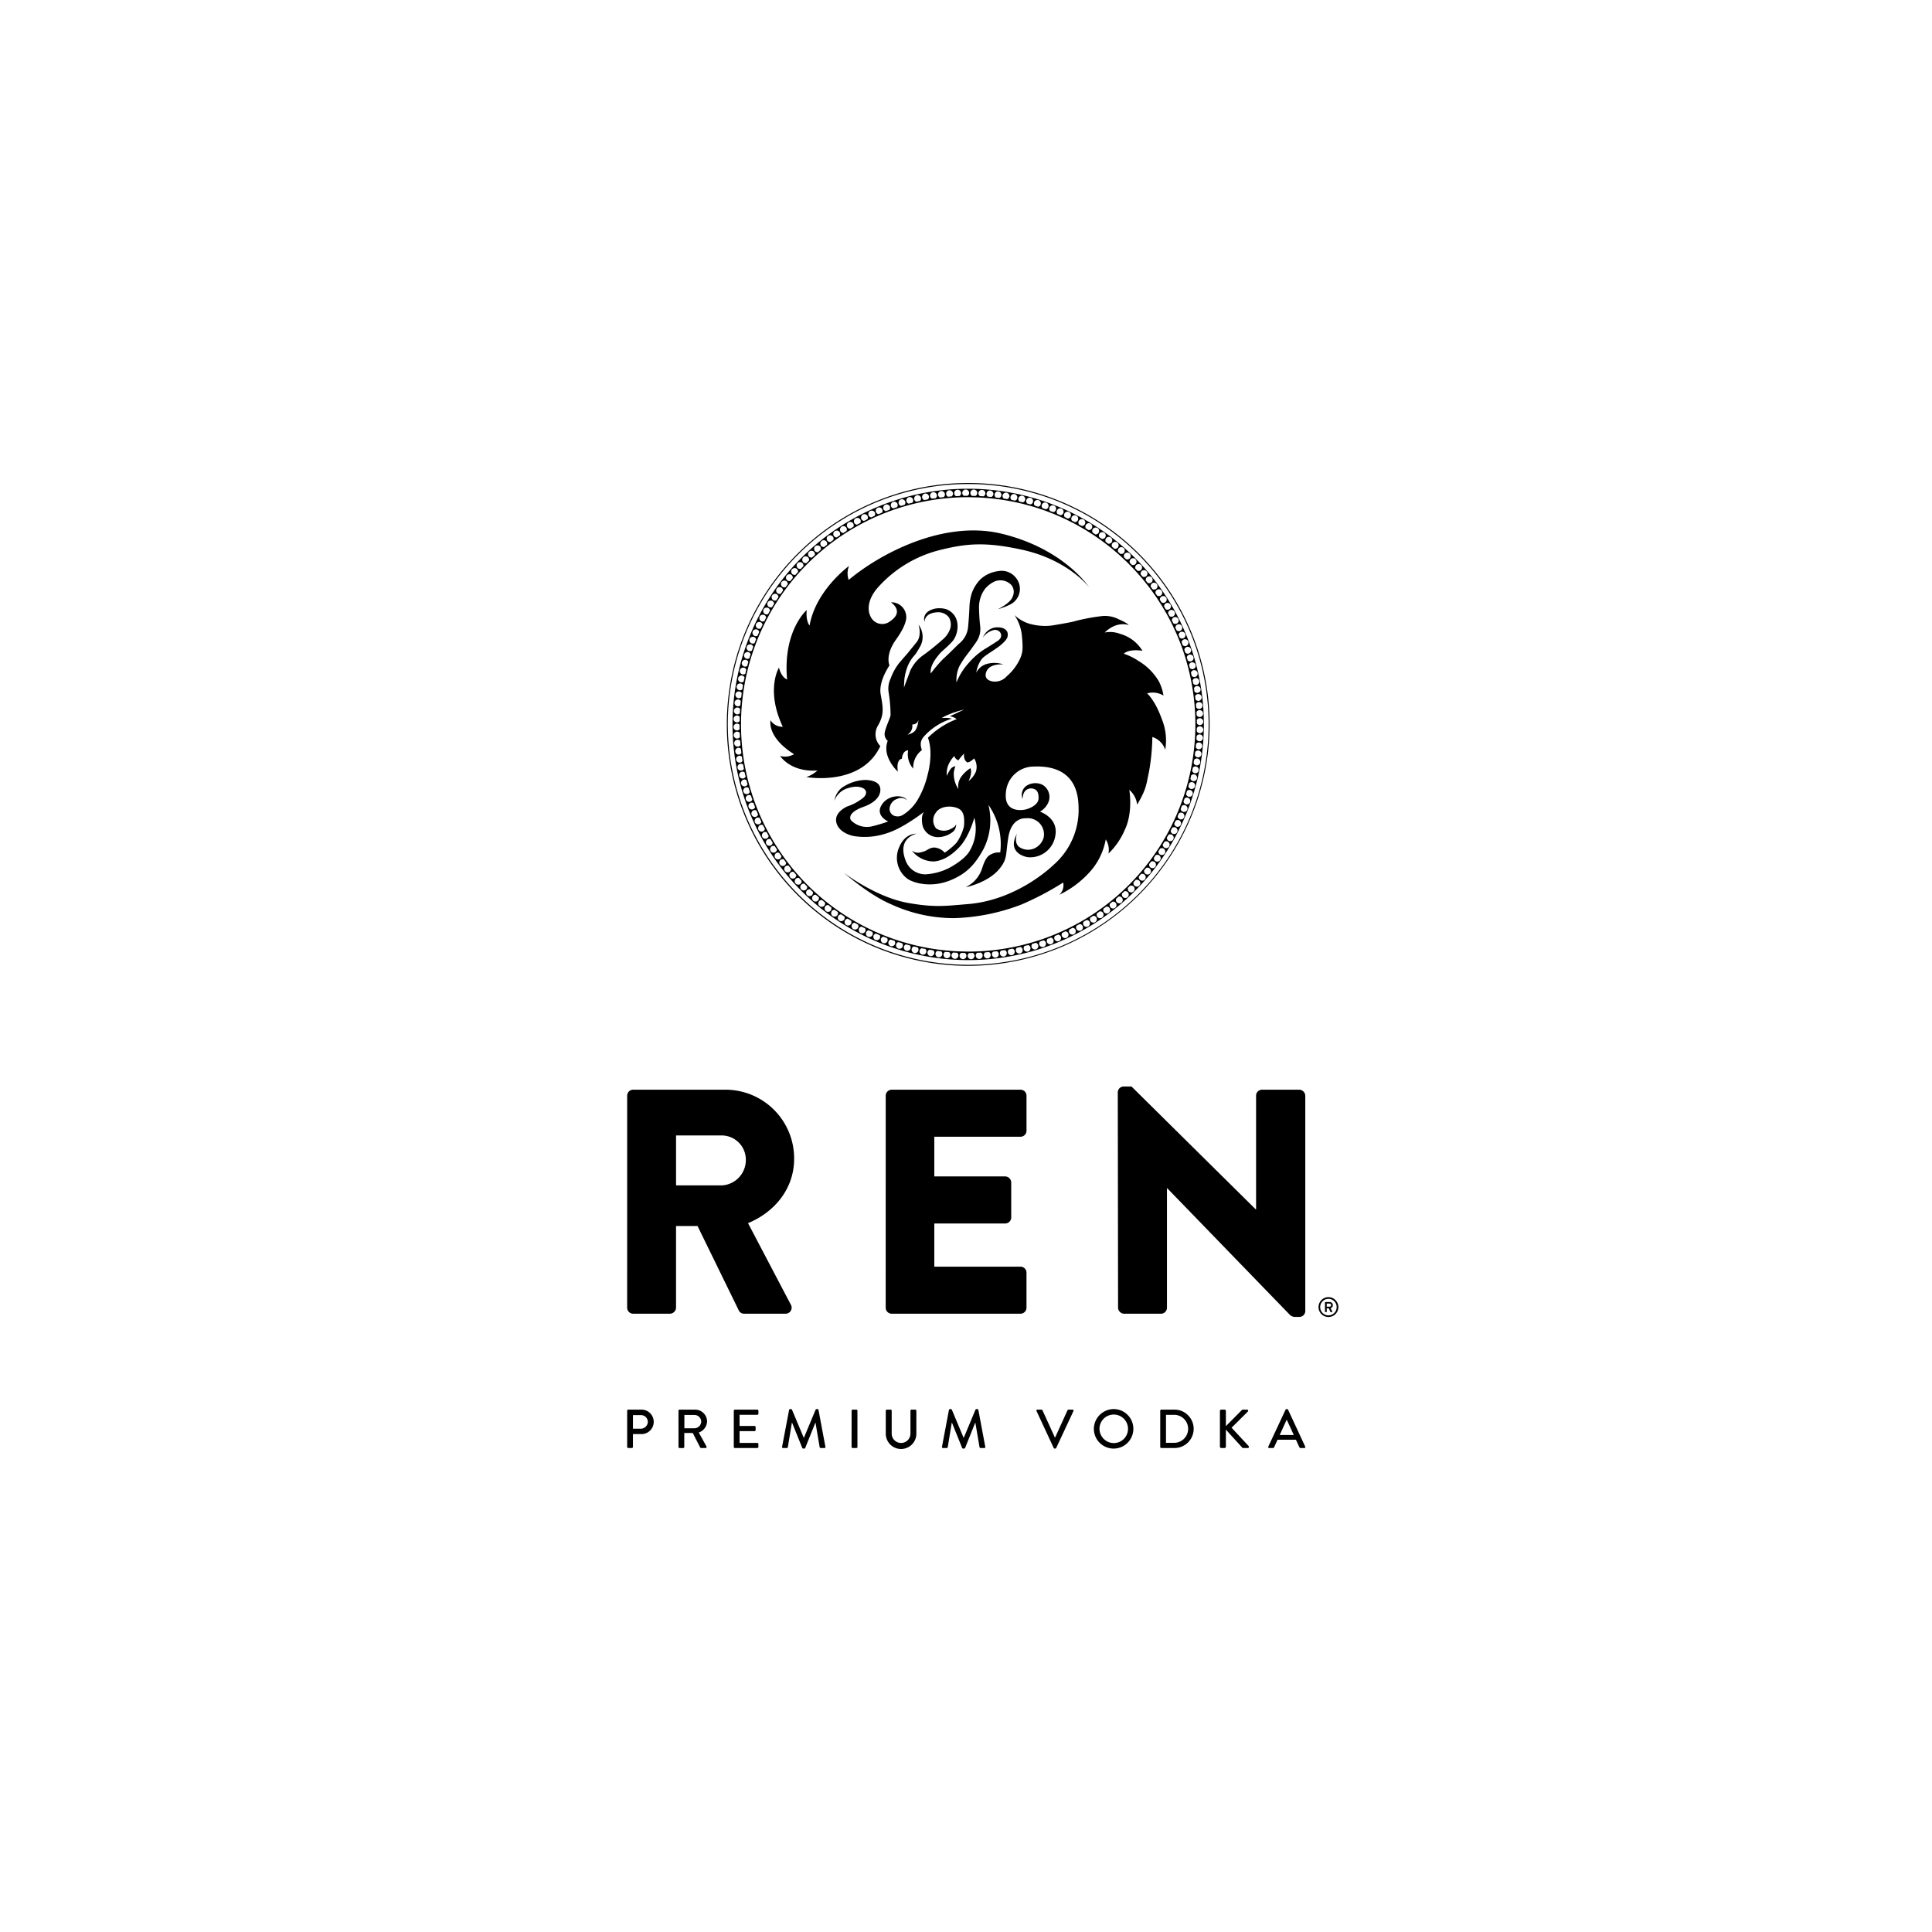 <svg xmlns="http://www.w3.org/2000/svg" width="400" height="400" viewBox="0 0 400 400">
  <g id="partner6" transform="translate(14565 -4740)">
    <rect id="Rectangle_144" data-name="Rectangle 144" width="400" height="400" transform="translate(-14565 4740)" fill="none"/>
    <g id="Group_89" data-name="Group 89" transform="translate(-15052 4702.006)">
      <g id="Group_84" data-name="Group 84" transform="translate(610 262.941)" opacity="0">
        <rect id="Rectangle_17" data-name="Rectangle 17" width="154.095" height="74.965"/>
      </g>
      <g id="Group_85" data-name="Group 85" transform="translate(616.845 262.941)">
        <g id="Group_17" data-name="Group 17" transform="translate(0)">
          <path id="Path_52" data-name="Path 52" d="M459.632,477.521a1.242,1.242,0,0,1,1.225-1.258h19.281A14.216,14.216,0,0,1,494.2,490.574c0,6.1-3.935,10.995-9.545,13.318l8.834,16.826a1.249,1.249,0,0,1-1.1,1.921h-8.579a1.181,1.181,0,0,1-1.031-.6L474.2,504.485h-4.45v16.895a1.285,1.285,0,0,1-1.225,1.259h-7.671a1.242,1.242,0,0,1-1.225-1.259ZM479.3,496.072a5.251,5.251,0,0,0,4.9-5.3,5.009,5.009,0,0,0-4.9-5.036h-9.546v10.335Z" transform="translate(-459.629 -475.599)"/>
          <path id="Path_53" data-name="Path 53" d="M508.911,477.521a1.242,1.242,0,0,1,1.225-1.258h26.7a1.242,1.242,0,0,1,1.225,1.259v7.222A1.243,1.243,0,0,1,536.834,486H518.97v8.215h14.7a1.286,1.286,0,0,1,1.225,1.259V502.7a1.242,1.242,0,0,1-1.225,1.259h-14.7V512.9h17.862a1.241,1.241,0,0,1,1.225,1.259v7.221a1.242,1.242,0,0,1-1.225,1.259h-26.7a1.242,1.242,0,0,1-1.225-1.259Z" transform="translate(-455.378 -475.599)"/>
          <path id="Path_54" data-name="Path 54" d="M553.142,476.861a1.227,1.227,0,0,1,1.225-1.193h1.612l25.73,25.443h.065V477.59A1.242,1.242,0,0,1,583,476.331h7.737a1.286,1.286,0,0,1,1.225,1.259v44.59a1.227,1.227,0,0,1-1.225,1.193H589.7a1.864,1.864,0,0,1-.838-.333l-25.473-26.3h-.064v24.713a1.242,1.242,0,0,1-1.225,1.258h-7.673a1.285,1.285,0,0,1-1.225-1.258Z" transform="translate(-451.562 -475.668)"/>
        </g>
      </g>
      <g id="Group_86" data-name="Group 86" transform="translate(759.986 306.557)">
        <path id="Path_76" data-name="Path 76" d="M-2.157-2.2A2.054,2.054,0,0,0-.105-.151,2.058,2.058,0,0,0,1.952-2.2,2.063,2.063,0,0,0-.105-4.26,2.058,2.058,0,0,0-2.157-2.2Zm.343,0a1.706,1.706,0,0,1,.5-1.209,1.706,1.706,0,0,1,1.209-.5,1.7,1.7,0,0,1,1.21.5A1.7,1.7,0,0,1,1.6-2.2a1.706,1.706,0,0,1-.5,1.21,1.706,1.706,0,0,1-1.21.5A1.71,1.71,0,0,1-1.814-2.2Zm.995.932a.108.108,0,0,0,.108.108h.148a.108.108,0,0,0,.108-.108v-.686h.427l.317.714a.135.135,0,0,0,.1.083H.587a.106.106,0,0,0,.093-.049.106.106,0,0,0,0-.1C.57-1.536.456-1.764.341-1.988a.606.606,0,0,0,.465-.626.646.646,0,0,0-.211-.474A.646.646,0,0,0,.1-3.254H-.711a.108.108,0,0,0-.108.108Zm.36-1.017v-.651H.1a.314.314,0,0,1,.246.085.314.314,0,0,1,.1.241.323.323,0,0,1-.1.238A.323.323,0,0,1,.1-2.288Z" transform="translate(2.157 4.26)"/>
      </g>
      <g id="Group_88" data-name="Group 88" transform="translate(616.846 329.727)">
        <path id="Path_55" data-name="Path 55" d="M459.851,539.09a.219.219,0,0,1,.222-.216h2.651a2.534,2.534,0,1,1,.011,5.065h-1.686v2.665a.226.226,0,0,1-.221.216h-.756a.218.218,0,0,1-.222-.216Zm2.8,3.737a1.464,1.464,0,0,0,1.478-1.453,1.416,1.416,0,0,0-1.478-1.363h-1.6v2.817Z" transform="translate(-459.849 -538.76)"/>
        <path id="Path_56" data-name="Path 56" d="M469.6,539.091a.217.217,0,0,1,.22-.216h3.165a2.482,2.482,0,0,1,2.536,2.431,2.526,2.526,0,0,1-1.721,2.306l1.593,2.885a.215.215,0,0,1-.2.329h-.908a.215.215,0,0,1-.185-.1l-1.548-3.012H470.8v2.9a.224.224,0,0,1-.22.216h-.756a.217.217,0,0,1-.22-.216Zm3.292,3.646a1.428,1.428,0,0,0,1.416-1.409,1.41,1.41,0,0,0-1.416-1.351h-2.071v2.76Z" transform="translate(-458.973 -538.76)"/>
        <path id="Path_57" data-name="Path 57" d="M480.106,539.091a.218.218,0,0,1,.221-.216h4.653a.218.218,0,0,1,.222.216v.636a.218.218,0,0,1-.222.215H481.3v2.316h3.106a.226.226,0,0,1,.22.216v.636a.218.218,0,0,1-.22.217H481.3v2.442h3.677a.218.218,0,0,1,.222.215v.625a.217.217,0,0,1-.222.216h-4.653a.217.217,0,0,1-.221-.216Z" transform="translate(-458.027 -538.761)"/>
        <path id="Path_58" data-name="Path 58" d="M490.728,538.938a.236.236,0,0,1,.211-.166h.187a.241.241,0,0,1,.2.124l2.431,5.8h.046l2.415-5.8a.226.226,0,0,1,.2-.124h.186a.234.234,0,0,1,.21.166l1.431,7.633a.195.195,0,0,1-.211.261h-.755a.242.242,0,0,1-.222-.16l-.86-5.076h-.036l-2.094,5.225a.2.2,0,0,1-.2.124h-.211a.208.208,0,0,1-.2-.124l-2.106-5.225h-.046l-.838,5.076a.227.227,0,0,1-.209.16H489.5a.205.205,0,0,1-.222-.261Z" transform="translate(-457.2 -538.768)"/>
        <path id="Path_59" data-name="Path 59" d="M502.481,539.091a.227.227,0,0,1,.222-.216h.767a.226.226,0,0,1,.221.216v7.518a.225.225,0,0,1-.222.216H502.7a.226.226,0,0,1-.222-.216Z" transform="translate(-456.014 -538.761)"/>
        <path id="Path_60" data-name="Path 60" d="M508.976,539.091a.227.227,0,0,1,.221-.216h.78a.219.219,0,0,1,.222.216v4.691a1.943,1.943,0,1,0,3.885.022v-4.713a.218.218,0,0,1,.222-.216h.78a.225.225,0,0,1,.22.216v4.77a3.165,3.165,0,0,1-6.33,0Z" transform="translate(-455.43 -538.761)"/>
        <path id="Path_61" data-name="Path 61" d="M521.093,538.938a.235.235,0,0,1,.21-.166h.187a.24.24,0,0,1,.2.124l2.431,5.8h.047l2.416-5.8a.224.224,0,0,1,.2-.124h.187a.236.236,0,0,1,.211.166l1.431,7.633a.195.195,0,0,1-.211.261h-.755a.241.241,0,0,1-.222-.16l-.861-5.076h-.035l-2.094,5.225a.2.2,0,0,1-.2.124h-.208a.208.208,0,0,1-.2-.124l-2.106-5.225h-.047l-.833,5.076a.227.227,0,0,1-.211.16h-.756a.205.205,0,0,1-.222-.261Z" transform="translate(-454.469 -538.768)"/>
        <path id="Path_62" data-name="Path 62" d="M537.614,539.17a.2.2,0,0,1,.2-.295h.827a.227.227,0,0,1,.2.126l2.56,5.621h.07l2.56-5.621a.211.211,0,0,1,.2-.126h.826a.2.2,0,0,1,.2.295l-3.572,7.645a.221.221,0,0,1-.2.124h-.117a.239.239,0,0,1-.2-.124Z" transform="translate(-452.856 -538.76)"/>
        <path id="Path_63" data-name="Path 63" d="M552.677,538.768a4.09,4.09,0,1,1-4.176,4.1,4.133,4.133,0,0,1,4.176-4.1Zm0,7.042a2.954,2.954,0,1,0-3.013-2.94,2.988,2.988,0,0,0,3.013,2.94Z" transform="translate(-451.875 -538.768)"/>
        <path id="Path_64" data-name="Path 64" d="M561.109,539.09a.216.216,0,0,1,.209-.216h2.675a3.976,3.976,0,1,1,0,7.951h-2.675a.214.214,0,0,1-.209-.216Zm2.723,6.655a2.9,2.9,0,1,0,0-5.792H562.3v5.792Z" transform="translate(-450.741 -538.76)"/>
        <path id="Path_65" data-name="Path 65" d="M572.446,539.145a.273.273,0,0,1,.28-.272h.674a.28.28,0,0,1,.279.272v3.145l3.282-3.305a.3.3,0,0,1,.22-.112h.872a.234.234,0,0,1,.166.408l-3.362,3.339,3.561,3.831a.24.24,0,0,1-.211.375h-.931a.25.25,0,0,1-.208-.083l-3.387-3.725v3.532a.279.279,0,0,1-.279.272h-.674a.272.272,0,0,1-.28-.272Z" transform="translate(-449.72 -538.76)"/>
        <path id="Path_66" data-name="Path 66" d="M581.639,546.536l3.572-7.644a.276.276,0,0,1,.2-.124h.117a.278.278,0,0,1,.2.124l3.548,7.644a.2.2,0,0,1-.2.3h-.734a.272.272,0,0,1-.268-.167l-.72-1.556h-3.8c-.233.522-.477,1.034-.71,1.556a.294.294,0,0,1-.268.167h-.734a.2.2,0,0,1-.2-.3Zm5.27-2.407-1.43-3.112h-.059L584,544.129Z" transform="translate(-448.895 -538.768)"/>
      </g>
      <g id="Group_92" data-name="Group 92" transform="translate(637.481 137.994)">
        <path id="Path_34" data-name="Path 34" d="M-16.2,33.793A49.977,49.977,0,0,0-66.756-15.6a49.977,49.977,0,0,0-49.394,50.56A49.977,49.977,0,0,0-65.59,84.353h0A50.035,50.035,0,0,0-16.2,33.793Zm-99.746,1.166A49.771,49.771,0,0,1-66.754-15.389,49.771,49.771,0,0,1-16.405,33.8,49.771,49.771,0,0,1-65.59,84.147a49.828,49.828,0,0,1-50.352-49.188Zm49.2-49.372a48.794,48.794,0,0,0-48.227,49.354A48.8,48.8,0,0,0-65.614,83.169,48.794,48.794,0,0,0-17.387,33.815v-.006a48.794,48.794,0,0,0-49.353-48.22Zm47.894,47.894a.706.706,0,0,1,.792-.373.706.706,0,0,1,.546.684.715.715,0,0,1-.7.723.7.7,0,0,1-.626-.378c0-.107.006-.211,0-.317s-.006-.221-.007-.334Zm.611-.639a.706.706,0,0,1-.646-.366c-.008-.215-.012-.431-.023-.645a.7.7,0,0,1,.6-.411.712.712,0,0,1,.761.66.712.712,0,0,1-.66.761h-.034Zm-.083-1.67a.71.71,0,0,1-.655-.339c-.008-.206-.03-.422-.048-.636a.7.7,0,0,1,.593-.441.713.713,0,0,1,.769.652.713.713,0,0,1-.652.769Zm-.14-1.666a.706.706,0,0,1-.655-.3c-.024-.223-.056-.441-.083-.666a.708.708,0,0,1,.808-.432.708.708,0,0,1,.558.727.708.708,0,0,1-.626.669Zm.4-2.475a.712.712,0,0,1-.6.811h0a.705.705,0,0,1-.676-.289c-.032-.22-.055-.441-.09-.661a.7.7,0,0,1,.55-.456.71.71,0,0,1,.529.127.71.71,0,0,1,.284.464h0Zm-.278-1.669a.706.706,0,0,1-.4.778.706.706,0,0,1-.85-.209c-.039-.215-.079-.43-.122-.644a.7.7,0,0,1,.538-.491.713.713,0,0,1,.833.568Zm-.344-1.666a.713.713,0,0,1-.538.853h0a.7.7,0,0,1-.676-.226c-.048-.221-.108-.436-.158-.656a.7.7,0,0,1,.521-.509.712.712,0,0,1,.85.538h0Zm-.4-1.648a.706.706,0,0,1-.5.861.706.706,0,0,1-.7-.2c-.055-.218-.1-.439-.167-.656a.7.7,0,0,1,.5-.509.711.711,0,0,1,.862.508Zm-.458-1.635a.706.706,0,0,1-.454.889.705.705,0,0,1-.733-.189c-.062-.21-.121-.421-.186-.63a.7.7,0,0,1,.295-.453.7.7,0,0,1,.529-.111.7.7,0,0,1,.548.5Zm-.515-1.613a.714.714,0,0,1-.446.9.706.706,0,0,1-.708-.162c-.069-.208-.146-.416-.217-.62a.707.707,0,0,1,.8-.6.708.708,0,0,1,.571.478Zm-.571-1.6a.706.706,0,0,1-.009.541.705.705,0,0,1-.389.376.7.7,0,0,1-.73-.133c-.077-.207-.155-.416-.235-.619a.7.7,0,0,1,.263-.472.7.7,0,0,1,.52-.147.706.706,0,0,1,.583.458Zm-.626-1.578a.706.706,0,0,1,.006.541.706.706,0,0,1-.379.387.707.707,0,0,1-.744-.118c-.083-.2-.159-.4-.243-.595a.707.707,0,0,1,.758-.651.71.71,0,0,1,.6.436Zm-.681-1.555a.708.708,0,0,1-.339.94.707.707,0,0,1-.745-.09c-.083-.194-.178-.385-.269-.576a.706.706,0,0,1,.219-.5.706.706,0,0,1,.505-.2.707.707,0,0,1,.629.416Zm-.735-1.529a.706.706,0,0,1-.3.95.706.706,0,0,1-.74-.057c-.1-.194-.2-.381-.3-.575a.7.7,0,0,1,.386-.635.712.712,0,0,1,.95.317Zm-.789-1.5a.706.706,0,0,1-.271.961.7.7,0,0,1-.756-.041c-.1-.19-.2-.384-.3-.571a.7.7,0,0,1,.361-.631.711.711,0,0,1,.96.279Zm-.84-1.475a.706.706,0,0,1-.234.971.706.706,0,0,1-.765-.018c-.1-.179-.209-.359-.316-.536a.707.707,0,0,1,.165-.516.707.707,0,0,1,.481-.248.708.708,0,0,1,.666.347Zm-.89-1.444a.707.707,0,0,1-.2.979.709.709,0,0,1-.756.013c-.111-.176-.229-.348-.343-.521a.707.707,0,0,1,.144-.523.707.707,0,0,1,.472-.267.71.71,0,0,1,.683.32ZM-26.129,6.7a.706.706,0,0,1-.167.985.709.709,0,0,1-.75.039c-.118-.173-.239-.345-.36-.516a.707.707,0,0,1,.129-.526.707.707,0,0,1,.464-.28.709.709,0,0,1,.681.3Zm-.992-1.375a.707.707,0,0,1-.14.99.708.708,0,0,1-.76.059c-.122-.167-.239-.333-.363-.5a.706.706,0,0,1,.109-.53.706.706,0,0,1,.453-.3.707.707,0,0,1,.7.276Zm-1.036-1.344A.708.708,0,0,1-28,4.506a.708.708,0,0,1-.261.478.709.709,0,0,1-.764.083c-.124-.156-.25-.312-.376-.466a.711.711,0,0,1,.084-.538.711.711,0,0,1,.44-.321.712.712,0,0,1,.72.25ZM-29.24,2.678a.707.707,0,0,1,.175.513.707.707,0,0,1-.24.486.708.708,0,0,1-.75.115c-.131-.154-.271-.3-.4-.455a.71.71,0,0,1,.489-.876.712.712,0,0,1,.731.22ZM-30.368,1.41a.708.708,0,0,1-.036,1,.708.708,0,0,1-.756.135c-.136-.15-.269-.3-.408-.451a.708.708,0,0,1,.053-.54.708.708,0,0,1,.42-.344.709.709,0,0,1,.726.2ZM-31.541.181a.709.709,0,0,1,0,1,.709.709,0,0,1-.76.159c-.137-.141-.273-.283-.411-.421a.71.71,0,0,1,.424-.91.711.711,0,0,1,.75.167Zm-1.214-1.186a.709.709,0,0,1,.039,1,.71.71,0,0,1-.75.189q-.216-.206-.434-.4a.711.711,0,0,1,.386-.928A.711.711,0,0,1-32.754-1ZM-34.01-2.149a.708.708,0,0,1,.242.485.708.708,0,0,1-.172.514.71.71,0,0,1-.725.217c-.153-.136-.31-.268-.465-.4a.708.708,0,0,1-.01-.542.708.708,0,0,1,.377-.39.709.709,0,0,1,.75.12Zm-1.294-1.1a.71.71,0,0,1,.262.477.71.71,0,0,1-.153.522.71.71,0,0,1-.733.241c-.158-.132-.312-.27-.471-.4a.708.708,0,0,1-.021-.542.708.708,0,0,1,.369-.4.708.708,0,0,1,.75.1ZM-36.636-4.3a.708.708,0,0,1,.144.99.711.711,0,0,1-.719.268c-.162-.126-.324-.25-.488-.374a.709.709,0,0,1,.309-.954.711.711,0,0,1,.755.07ZM-38-5.306a.705.705,0,0,1,.178.981.706.706,0,0,1-.688.3c-.172-.124-.35-.241-.524-.363a.707.707,0,0,1-.06-.54.707.707,0,0,1,.341-.423A.707.707,0,0,1-38-5.306Zm-2.388-.75a.711.711,0,0,1,.446-.314.711.711,0,0,1,.537.095.713.713,0,0,1,.219.984.712.712,0,0,1-.681.326c-.18-.121-.361-.244-.543-.361a.7.7,0,0,1,.016-.73Zm-1.426-.874a.712.712,0,0,1,.975-.25.714.714,0,0,1,.25.976.716.716,0,0,1-.673.348c-.185-.115-.367-.233-.553-.345a.7.7,0,0,1-.008-.729Zm-1.458-.824a.712.712,0,0,1,.964-.293.713.713,0,0,1,.289.965.714.714,0,0,1-.655.374c-.189-.109-.381-.213-.571-.319a.706.706,0,0,1-.033-.733Zm-1.483-.771a.712.712,0,0,1,.409-.363.712.712,0,0,1,.546.034.712.712,0,0,1,.362.41.712.712,0,0,1-.035.546.714.714,0,0,1-.619.4c-.2-.107-.406-.2-.61-.3a.7.7,0,0,1-.055-.729Zm-1.51-.72a.712.712,0,0,1,.4-.375.712.712,0,0,1,.546.016.712.712,0,0,1,.373.4.712.712,0,0,1-.018.545.711.711,0,0,1-.616.416c-.206-.1-.409-.208-.616-.306a.7.7,0,0,1-.069-.7ZM-47.8-9.91a.713.713,0,0,1,.93-.388.714.714,0,0,1,.388.93.714.714,0,0,1-.6.439c-.207-.092-.416-.185-.623-.273a.706.706,0,0,1-.1-.71Zm-1.556-.611a.713.713,0,0,1,.37-.4.713.713,0,0,1,.546-.022.713.713,0,0,1,.4.37.713.713,0,0,1,.022.546.714.714,0,0,1-.57.46l-.648-.25a.7.7,0,0,1-.125-.7Zm-1.578-.558a.714.714,0,0,1,.9-.46.714.714,0,0,1,.46.9.716.716,0,0,1-.551.483c-.224-.083-.448-.159-.673-.236a.7.7,0,0,1-.14-.686Zm-1.6-.5a.712.712,0,0,1,.339-.427.712.712,0,0,1,.542-.062.714.714,0,0,1,.489.881.714.714,0,0,1-.536.5c-.228-.073-.454-.153-.683-.223a.7.7,0,0,1-.152-.675Zm-1.613-.446a.715.715,0,0,1,.865-.52.714.714,0,0,1,.519.86.713.713,0,0,1-.511.518c-.23-.066-.46-.128-.691-.19a.7.7,0,0,1-.183-.678Zm-1.626-.39a.712.712,0,0,1,.308-.45.712.712,0,0,1,.536-.1.712.712,0,0,1,.45.308.712.712,0,0,1,.1.536.713.713,0,0,1-.471.529c-.239-.059-.481-.1-.721-.16a.7.7,0,0,1-.2-.666Zm-1.639-.333a.713.713,0,0,1,.3-.454.713.713,0,0,1,.536-.106.714.714,0,0,1,.561.84.7.7,0,0,1-.458.516c-.243-.05-.484-.106-.728-.152a.7.7,0,0,1-.215-.648Zm-1.65-.276a.712.712,0,0,1,.295-.459.712.712,0,0,1,.533-.116.713.713,0,0,1,.579.805.7.7,0,0,1-.445.534c-.24-.041-.48-.083-.721-.123a.7.7,0,0,1-.242-.646Zm-.861-.833a.715.715,0,0,1,.618.8.707.707,0,0,1-.416.546c-.242-.033-.485-.059-.726-.088a.7.7,0,0,1-.27-.639.712.712,0,0,1,.79-.625h0Zm-1.688-.187a.713.713,0,0,1,.646.774.705.705,0,0,1-.393.556c-.25-.025-.493-.042-.74-.063a.7.7,0,0,1-.287-.626.71.71,0,0,1,.77-.645h0Zm-1.693-.128a.7.7,0,0,1,.68.719.7.7,0,0,1-.395.611c-.25-.016-.491-.041-.738-.053a.7.7,0,0,1-.3-.606.71.71,0,0,1,.232-.492.71.71,0,0,1,.512-.183h.007Zm-1.7-.07a.713.713,0,0,1,.7.726h0a.7.7,0,0,1-.366.591c-.242-.007-.483-.013-.725-.017a.7.7,0,0,1-.333-.606.712.712,0,0,1,.724-.7h0Zm-1.7-.01a.712.712,0,0,1,.721.7.7.7,0,0,1-.325.591h-.416c-.111,0-.22.01-.333.012a.7.7,0,0,1-.349-.59.713.713,0,0,1,.708-.718Zm-1.7.05a.711.711,0,0,1,.745.675h0a.7.7,0,0,1-.323.616c-.244.009-.488.014-.73.028a.7.7,0,0,1-.369-.576.712.712,0,0,1,.182-.515.712.712,0,0,1,.494-.234h.007Zm-1.693.109a.712.712,0,0,1,.768.651.7.7,0,0,1-.29.616c-.25.017-.491.043-.735.065a.7.7,0,0,1-.394-.566.71.71,0,0,1,.163-.519A.71.71,0,0,1-70.1-14.1h.012Zm-1.689.167a.714.714,0,0,1,.79.626.7.7,0,0,1-.262.621c-.25.027-.5.058-.755.089a.7.7,0,0,1-.4-.546.714.714,0,0,1,.619-.8h.013Zm-1.683.227a.713.713,0,0,1,.811.6h0a.7.7,0,0,1-.25.636c-.25.036-.5.066-.75.106a.7.7,0,0,1-.409-.526.713.713,0,0,1,.59-.818h.015Zm-1.673.285a.712.712,0,0,1,.833.566h0a.7.7,0,0,1-.216.638c-.25.045-.5.094-.75.143a.7.7,0,0,1-.436-.516.712.712,0,0,1,.563-.833h.011Zm-1.666.344a.711.711,0,0,1,.537.093.711.711,0,0,1,.314.446h0a.7.7,0,0,1-.182.631c-.255.055-.506.121-.76.18a.7.7,0,0,1-.446-.5.711.711,0,0,1,.536-.851h.009Zm-1.649.4a.713.713,0,0,1,.87.51h0a.7.7,0,0,1-.167.648c-.25.065-.513.119-.765.187a.7.7,0,0,1-.443-.474.713.713,0,0,1,.506-.871h.008Zm-1.634.46a.712.712,0,0,1,.886.476h0a.7.7,0,0,1-.146.653q-.373.108-.741.22a.7.7,0,0,1-.478-.464.711.711,0,0,1,.053-.542.711.711,0,0,1,.422-.346h.01Zm-1.618.515a.712.712,0,0,1,.9.446.7.7,0,0,1-.112.643c-.25.083-.494.175-.743.262a.7.7,0,0,1-.5-.448.713.713,0,0,1,.037-.545.713.713,0,0,1,.412-.359h.012Zm-1.6.571a.71.71,0,0,1,.543.016.71.71,0,0,1,.373.4h0a.7.7,0,0,1-.094.655c-.25.091-.5.18-.74.276a.7.7,0,0,1-.5-.428.713.713,0,0,1,.416-.916h.006Zm-1.578.626a.712.712,0,0,1,.931.383.7.7,0,0,1-.077.666c-.24.1-.483.193-.72.294a.7.7,0,0,1-.516-.41.713.713,0,0,1,.381-.934h.008Zm-1.554.681a.711.711,0,0,1,.544-.022.711.711,0,0,1,.4.369h0a.7.7,0,0,1-.05.661c-.235.106-.468.217-.7.327a.7.7,0,0,1-.544-.394.713.713,0,0,1,.346-.945h.008Zm-1.529.735a.712.712,0,0,1,.955.316h0a.7.7,0,0,1-.022.655c-.235.116-.465.24-.7.359a.7.7,0,0,1-.554-.375.711.711,0,0,1,.317-.955h.009Zm-1.5.789a.71.71,0,0,1,.541-.059.711.711,0,0,1,.424.341h0a.7.7,0,0,1-.008.671c-.23.124-.466.239-.691.366a.7.7,0,0,1-.55-.354.713.713,0,0,1,.28-.968h0Zm-1.475.84a.712.712,0,0,1,.975.25.7.7,0,0,1,.014.674c-.22.128-.439.256-.656.388a.7.7,0,0,1-.583-.333.711.711,0,0,1,.245-.976h.007Zm-1.444.891a.712.712,0,0,1,.985.214.7.7,0,0,1,.042.666c-.216.136-.426.281-.64.421a.7.7,0,0,1-.6-.315.712.712,0,0,1,.211-.985h0Zm-1.416.94a.712.712,0,0,1,.99.179h0a.7.7,0,0,1,.062.666c-.211.144-.421.288-.631.436a.7.7,0,0,1-.6-.294.712.712,0,0,1,.173-.991h.005Zm-1.379.99a.712.712,0,0,1,.529-.137.712.712,0,0,1,.47.278v0a.7.7,0,0,1,.083.676c-.2.15-.411.294-.613.446a.7.7,0,0,1-.611-.273.711.711,0,0,1-.141-.528.711.711,0,0,1,.275-.472l.01-.007ZM-96.526-3.6a.712.712,0,0,1,1,.111.7.7,0,0,1,.106.671c-.2.155-.39.313-.583.471a.7.7,0,0,1-.635-.25.71.71,0,0,1-.153-.522.711.711,0,0,1,.262-.477l.006,0Zm-1.306,1.083a.711.711,0,0,1,1,.076.7.7,0,0,1,.134.649c-.195.167-.381.339-.573.508a.7.7,0,0,1-.641-.228.711.711,0,0,1,.076-1l.006,0ZM-99.1-1.384a.711.711,0,0,1,1.005.041.7.7,0,0,1,.153.661c-.188.171-.381.333-.566.511a.7.7,0,0,1-.634-.208.711.711,0,0,1,.038-1l.006,0Zm-1.222,1.168a.712.712,0,0,1,.505-.206.712.712,0,0,1,.5.212.7.7,0,0,1,.174.659c-.18.175-.362.349-.539.526a.7.7,0,0,1-.649-.184.713.713,0,0,1,.008-1.009h0ZM-101.509,1a.71.71,0,0,1,.5-.224.71.71,0,0,1,.509.193h0a.7.7,0,0,1,.2.641c-.175.182-.345.369-.516.555a.7.7,0,0,1-.661-.16.711.711,0,0,1-.223-.5A.711.711,0,0,1-101.51,1h0Zm-1.136,1.254a.711.711,0,0,1,1-.067h0a.7.7,0,0,1,.224.626c-.172.192-.338.389-.508.583a.7.7,0,0,1-.656-.139.711.711,0,0,1-.068-1Zm-1.1,1.294a.71.71,0,0,1,1-.1.7.7,0,0,1,.244.628c-.167.2-.341.394-.5.6a.7.7,0,0,1-.641-.122.711.711,0,0,1-.108-1ZM-104.8,4.879a.711.711,0,0,1,.471-.276.711.711,0,0,1,.528.14h0a.7.7,0,0,1,.267.614c-.159.2-.317.408-.471.614a.7.7,0,0,1-.658-.1.71.71,0,0,1-.139-.994ZM-105.8,6.247a.711.711,0,0,1,.99-.171h0a.7.7,0,0,1,.288.583c-.155.214-.3.435-.451.651a.7.7,0,0,1-.659-.073.711.711,0,0,1-.175-.99h0Zm-.958,1.4a.712.712,0,0,1,.986-.2h0a.7.7,0,0,1,.308.576c-.15.223-.3.445-.444.671a.7.7,0,0,1-.646-.056.711.711,0,0,1-.207-.985Zm-.909,1.434a.711.711,0,0,1,.439-.322.711.711,0,0,1,.538.083h0a.7.7,0,0,1,.328.566c-.144.23-.291.455-.43.686a.7.7,0,0,1-.64-.037.712.712,0,0,1-.239-.978Zm-.86,1.468a.713.713,0,0,1,.97-.272.7.7,0,0,1,.347.544c-.135.235-.267.473-.4.711a.7.7,0,0,1-.646-.012.711.711,0,0,1-.337-.43A.711.711,0,0,1-108.529,10.549Zm-.805,1.5a.712.712,0,0,1,.96-.307.7.7,0,0,1,.363.511c-.131.25-.25.5-.378.75a.7.7,0,0,1-.639.006.714.714,0,0,1-.313-.959l.006-.01Zm-.75,1.521a.711.711,0,0,1,.4-.367.711.711,0,0,1,.544.027h0a.7.7,0,0,1,.383.508c-.124.255-.25.506-.373.763a.7.7,0,0,1-.618.017.71.71,0,0,1-.37-.4.71.71,0,0,1,.022-.544l.007-.015Zm-.7,1.546a.71.71,0,0,1,.934-.371h0a.7.7,0,0,1,.4.49c-.115.258-.231.516-.341.775a.7.7,0,0,1-.624.042.713.713,0,0,1-.376-.934l.006-.012Zm-.645,1.57a.71.71,0,0,1,.377-.394.711.711,0,0,1,.545-.011h0a.7.7,0,0,1,.411.458c-.108.266-.2.536-.307.8a.7.7,0,0,1-.624.066.712.712,0,0,1-.406-.921v-.006Zm-.591,1.593a.712.712,0,0,1,.908-.436h0a.7.7,0,0,1,.426.441q-.148.411-.288.824a.7.7,0,0,1-.61.079.713.713,0,0,1-.443-.9l0-.012Zm-.533,1.61a.711.711,0,0,1,.348-.419.711.711,0,0,1,.542-.049h0a.7.7,0,0,1,.444.434c-.09.279-.188.554-.273.833a.7.7,0,0,1-.6.092.714.714,0,0,1-.466-.895v-.007Zm-.478,1.629a.711.711,0,0,1,.873-.5h0a.7.7,0,0,1,.456.409c-.083.28-.155.561-.23.843a.7.7,0,0,1-.6.122.712.712,0,0,1-.506-.87v-.012Zm-.416,1.645a.711.711,0,0,1,.318-.442.71.71,0,0,1,.537-.087h0a.7.7,0,0,1,.465.376c-.072.287-.129.579-.195.869a.7.7,0,0,1-.6.142.714.714,0,0,1-.531-.858v-.009Zm.476,1.1a.7.7,0,0,1,.484.376c-.062.291-.129.579-.186.871a.7.7,0,0,1-.578.149.713.713,0,0,1-.454-.3.713.713,0,0,1-.106-.536.713.713,0,0,1,.3-.454.713.713,0,0,1,.536-.106ZM-113.3,25.9a.7.7,0,0,1,.5.361c-.05.288-.1.575-.145.865a.7.7,0,0,1-.583.179.713.713,0,0,1-.588-.819.712.712,0,0,1,.819-.583h0Zm-.268,1.651a.7.7,0,0,1,.5.327c-.04.292-.067.588-.1.88a.7.7,0,0,1-.583.2.713.713,0,0,1-.616-.8.713.713,0,0,1,.8-.615Zm-.213,1.658a.7.7,0,0,1,.52.322c-.03.293-.062.583-.083.88a.7.7,0,0,1-.566.215.711.711,0,0,1-.482-.254.711.711,0,0,1-.161-.521.711.711,0,0,1,.254-.482.71.71,0,0,1,.521-.161Zm-.151,1.666a.7.7,0,0,1,.534.312c-.019.29-.042.583-.055.871a.7.7,0,0,1-.561.239.712.712,0,0,1-.666-.75.712.712,0,0,1,.75-.666Zm-.094,1.658a.7.7,0,0,1,.538.282c-.009.29-.007.583-.011.874a.7.7,0,0,1-.56.269.712.712,0,0,1-.7-.729.711.711,0,0,1,.22-.5.711.711,0,0,1,.509-.2Zm-.034,1.673a.7.7,0,0,1,.55.267c0,.151-.008.3-.006.451s.013.285.016.43a.7.7,0,0,1-.544.278.712.712,0,0,1-.506-.2.712.712,0,0,1-.214-.5.712.712,0,0,1,.2-.506.712.712,0,0,1,.5-.214Zm.024,1.673a.7.7,0,0,1,.565.25c.01.292.015.583.032.875a.7.7,0,0,1-.53.293.713.713,0,0,1-.761-.661.713.713,0,0,1,.66-.761h.035Zm.083,1.671a.7.7,0,0,1,.565.224c.022.293.05.583.077.875a.7.7,0,0,1-.526.321.713.713,0,0,1-.781-.636.713.713,0,0,1,.636-.781h.029Zm.141,1.666a.7.7,0,0,1,.568.2c.032.3.071.591.108.885a.7.7,0,0,1-.51.333.713.713,0,0,1-.764-.658.712.712,0,0,1,.6-.756Zm-.4,2.472a.711.711,0,0,1,.6-.81h0a.7.7,0,0,1,.583.188c.042.3.075.594.123.888a.7.7,0,0,1-.491.333.71.71,0,0,1-.529-.127.71.71,0,0,1-.284-.464h0Zm.285,1.674a.712.712,0,0,1,.111-.534.712.712,0,0,1,.457-.3.7.7,0,0,1,.583.162c.052.292.109.583.167.874a.7.7,0,0,1-.486.365.711.711,0,0,1-.534-.11.711.711,0,0,1-.3-.456Zm.344,1.666a.7.7,0,0,1,.523-.849.7.7,0,0,1,.591.126c.064.3.141.588.209.88a.7.7,0,0,1-.471.381.711.711,0,0,1-.85-.538Zm.4,1.649a.712.712,0,0,1,.509-.87.7.7,0,0,1,.593.121c.074.292.143.583.222.876a.7.7,0,0,1-.453.381.711.711,0,0,1-.869-.506h0Zm.458,1.635a.712.712,0,0,1,.055-.543.712.712,0,0,1,.424-.345.7.7,0,0,1,.6.1q.125.429.25.855a.7.7,0,0,1-.443.408.713.713,0,0,1-.885-.474Zm.516,1.616a.712.712,0,0,1,.446-.9.7.7,0,0,1,.591.073c.093.284.2.564.3.845a.7.7,0,0,1-.431.433.713.713,0,0,1-.9-.446v0Zm.571,1.6a.712.712,0,0,1,.416-.916h0a.7.7,0,0,1,.6.055c.1.28.21.559.318.833a.7.7,0,0,1-.416.441.711.711,0,0,1-.916-.416Zm.628,1.576a.712.712,0,0,1,.383-.931.7.7,0,0,1,.611.042c.112.275.216.553.333.825a.7.7,0,0,1-.4.448.709.709,0,0,1-.925-.38Zm.681,1.555a.712.712,0,0,1-.021-.545.712.712,0,0,1,.371-.4h0a.7.7,0,0,1,.611.021q.179.4.366.791a.7.7,0,0,1-.384.483.713.713,0,0,1-.941-.348Zm.736,1.529a.712.712,0,0,1,.316-.956.7.7,0,0,1,.6-.007c.13.263.273.519.406.779a.7.7,0,0,1-.368.5.713.713,0,0,1-.951-.312Zm.788,1.5a.711.711,0,0,1,.282-.965h0a.7.7,0,0,1,.621-.018c.136.25.271.511.411.763a.7.7,0,0,1-.35.506.711.711,0,0,1-.964-.279Zm.84,1.475a.712.712,0,0,1,.25-.975h0a.7.7,0,0,1,.629-.035c.144.244.283.491.431.733a.7.7,0,0,1-.333.526.712.712,0,0,1-.974-.243Zm.89,1.444a.711.711,0,0,1-.1-.537.711.711,0,0,1,.312-.448.7.7,0,0,1,.624-.058c.15.237.306.47.459.7a.7.7,0,0,1-.314.554.712.712,0,0,1-.98-.2Zm.941,1.416a.712.712,0,0,1,.18-.99.7.7,0,0,1,.621-.083c.158.232.323.458.485.686a.7.7,0,0,1-.294.566.711.711,0,0,1-.989-.179Zm.99,1.379a.7.7,0,0,1,.117-.983.7.7,0,0,1,.666-.111c.167.226.323.455.491.676a.7.7,0,0,1-.275.563.711.711,0,0,1-.994-.139Zm1.038,1.344a.711.711,0,0,1,.11-1h0a.7.7,0,0,1,.636-.117c.167.213.333.426.509.636a.7.7,0,0,1-.25.591.71.71,0,0,1-.521.155.71.71,0,0,1-.478-.259h0Zm1.083,1.308a.711.711,0,0,1-.171-.518.711.711,0,0,1,.246-.487.7.7,0,0,1,.623-.142c.175.207.359.408.536.613a.7.7,0,0,1-.232.609.711.711,0,0,1-1-.069Zm1.129,1.269a.711.711,0,0,1,.039-1.005h0a.7.7,0,0,1,.624-.162c.182.2.368.4.554.6a.7.7,0,0,1-.211.611.711.711,0,0,1-1-.036Zm1.171,1.228a.7.7,0,0,1-.021-.99.7.7,0,0,1,.655-.2c.189.194.372.394.564.583a.7.7,0,0,1-.192.611.711.711,0,0,1-1,0Zm1.214,1.186a.7.7,0,0,1-.055-.989.7.7,0,0,1,.648-.221c.192.185.385.367.583.548a.7.7,0,0,1-.167.634.713.713,0,0,1-1,.034Zm1.254,1.144a.714.714,0,0,1-.065-1.005.7.7,0,0,1,.6-.227c.2.181.41.351.615.526a.7.7,0,0,1-.144.64.713.713,0,0,1-1,.071Zm1.3,1.1a.711.711,0,0,1-.1-1,.7.7,0,0,1,.6-.25c.207.173.416.346.625.516a.7.7,0,0,1-.125.634.711.711,0,0,1-1,.1Zm1.333,1.053a.711.711,0,0,1-.276-.471.711.711,0,0,1,.14-.528h0a.7.7,0,0,1,.6-.267c.212.167.421.333.636.5a.7.7,0,0,1-.1.636.712.712,0,0,1-.471.278.712.712,0,0,1-.529-.138l-.006,0Zm1.366,1.005a.713.713,0,0,1-.167-.994.7.7,0,0,1,.583-.287c.217.157.438.31.659.464a.7.7,0,0,1-.077.648.713.713,0,0,1-.993.174h0Zm2.389.75a.713.713,0,0,1-.985.216.712.712,0,0,1-.217-.981l.01-.015A.7.7,0,0,1-92.5,73.7c.228.153.461.3.691.444a.7.7,0,0,1-.057.651Zm1.426.874a.714.714,0,0,1-.975.26.714.714,0,0,1-.259-.975.71.71,0,0,1,.574-.354c.234.146.465.3.7.438a.7.7,0,0,1-.041.635Zm1.456.824a.713.713,0,0,1-.971.271.712.712,0,0,1-.271-.97.7.7,0,0,1,.546-.347c.237.136.473.274.711.406a.7.7,0,0,1-.017.645Zm1.484.771a.714.714,0,0,1-.965.292.713.713,0,0,1-.3-.945.7.7,0,0,1,.52-.364c.243.129.491.25.736.375a.7.7,0,0,1,.01.646Zm1.51.72a.713.713,0,0,1-.95.339.711.711,0,0,1-.366-.4.711.711,0,0,1,.027-.545.7.7,0,0,1,.5-.381c.25.122.506.238.76.356a.7.7,0,0,1,.028.639Zm1.533.666a.714.714,0,0,1-.948.344.712.712,0,0,1-.361-.908.7.7,0,0,1,.5-.4c.259.114.511.236.77.346a.7.7,0,0,1,.039.621Zm1.558.611a.713.713,0,0,1-.935.379.712.712,0,0,1-.393-.9.7.7,0,0,1,.481-.416q.386.154.775.3a.7.7,0,0,1,.071.638Zm1.576.558a.713.713,0,0,1-.9.455.713.713,0,0,1-.455-.9.713.713,0,0,1,.455-.455c.265.1.536.18.8.271a.7.7,0,0,1,.1.63Zm1.6.5a.714.714,0,0,1-.88.491.713.713,0,0,1-.491-.88l.011-.035a.7.7,0,0,1,.446-.446c.269.083.536.173.806.255a.7.7,0,0,1,.1.621Zm1.613.446a.713.713,0,0,1-.889.476.713.713,0,0,1-.486-.851.706.706,0,0,1,.436-.466c.269.077.536.157.806.228a.7.7,0,0,1,.127.62Zm1.626.39a.714.714,0,0,1-.84.556.714.714,0,0,1-.556-.84.163.163,0,0,1,.011-.044.7.7,0,0,1,.416-.476c.269.066.541.125.811.187a.7.7,0,0,1,.158.624Zm1.64.333a.714.714,0,0,1-.84.56.712.712,0,0,1-.454-.3.712.712,0,0,1-.105-.536h0a.7.7,0,0,1,.391-.489c.274.056.55.106.825.158a.7.7,0,0,1,.179.618Zm1.649.275a.713.713,0,0,1-.818.588.711.711,0,0,1-.464-.287.711.711,0,0,1-.124-.531h0a.7.7,0,0,1,.391-.511c.275.047.546.1.823.146a.7.7,0,0,1,.188.6Zm.861.833a.713.713,0,0,1-.616-.8h0a.7.7,0,0,1,.375-.525q.4.056.806.1a.7.7,0,0,1,.232.6.714.714,0,0,1-.785.633h-.017Zm1.688.188A.714.714,0,0,1-71.289,82a.7.7,0,0,1,.342-.529c.272.027.548.039.82.061a.7.7,0,0,1,.258.6.713.713,0,0,1-.768.651h-.012Zm1.684.133a.714.714,0,0,1-.671-.75.7.7,0,0,1,.346-.555c.271.017.539.042.81.055a.7.7,0,0,1,.267.583.714.714,0,0,1-.75.671Zm-.979-1.666c-.193-.015-.386-.025-.578-.042-.7-.065-1.4-.147-2.092-.242-.066-.008-.131-.014-.2-.024a47.038,47.038,0,0,1-39.931-53.2,47.037,47.037,0,0,1,46.013-40.4c.583-.006,1.16.01,1.738.025.292.007.583.009.876.022.508.023,1.01.06,1.514.1.288.022.578.038.865.065.5.047,1,.11,1.491.173.285.036.571.067.854.108.493.072.98.158,1.468.245.28.05.563.094.841.15.484.1.961.2,1.44.316.277.064.556.122.833.191.473.118.94.25,1.406.383.275.078.551.15.824.233.461.139.916.293,1.37.446.272.091.546.177.814.274.449.16.89.333,1.333.509.268.1.538.2.8.315.436.181.866.374,1.3.568.264.118.529.232.79.355.424.2.84.416,1.256.626.258.131.519.257.774.393.411.219.814.451,1.218.683.25.144.508.283.755.431.4.238.79.489,1.179.738.245.156.493.307.734.466.385.255.761.524,1.14.79.237.167.478.333.711.5.373.274.735.561,1.1.845.228.177.461.351.685.531.361.292.711.6,1.064.9.217.187.439.368.651.559.349.311.686.635,1.026.955.2.195.416.384.616.583.338.333.666.676.993,1.016.192.2.389.394.576.6.327.353.643.718.96,1.083.177.2.358.4.531.6.317.376.621.765.926,1.151.16.2.326.4.483.606.308.4.6.815.9,1.229.141.2.29.393.429.594.3.431.583.871.865,1.313.124.193.25.381.375.576.289.464.561.936.833,1.41.1.181.214.356.316.538.281.5.545,1.015.806,1.529.083.16.167.316.25.478.273.55.529,1.109.78,1.67.058.132.124.26.182.393.264.6.511,1.215.75,1.832.037.1.078.189.115.284q.382,1.012.72,2.045c.013.04.029.083.042.121A47.048,47.048,0,0,1-51.716,79.131a47.061,47.061,0,0,1-13.91,2.28c-.591.007-1.178-.009-1.764-.025-.273-.006-.546-.008-.816-.02-.573-.023-1.15-.064-1.725-.11Zm2.675,1.73a.712.712,0,0,1-.5-.218.712.712,0,0,1-.2-.508h0a.7.7,0,0,1,.333-.57c.262.008.525.016.79.02a.7.7,0,0,1,.3.583.713.713,0,0,1-.72.7Zm1.7.009a.711.711,0,0,1-.72-.7.7.7,0,0,1,.294-.57h.371c.147,0,.29-.013.436-.016a.7.7,0,0,1,.322.571.713.713,0,0,1-.7.716Zm1.7-.049a.712.712,0,0,1-.745-.678h0a.7.7,0,0,1,.3-.6c.263-.01.526-.015.786-.03a.7.7,0,0,1,.34.56.714.714,0,0,1-.673.75h-.006Zm1.7-.109a.714.714,0,0,1-.769-.651.7.7,0,0,1,.271-.6c.26-.019.519-.046.779-.069a.7.7,0,0,1,.371.554.711.711,0,0,1-.165.518.711.711,0,0,1-.484.249h-.008Zm1.688-.167a.714.714,0,0,1-.79-.626.7.7,0,0,1,.243-.6c.265-.029.526-.065.789-.1a.7.7,0,0,1,.384.536.713.713,0,0,1-.621.795h-.009Zm1.683-.228a.71.71,0,0,1-.81-.594v-.006a.7.7,0,0,1,.233-.625c.26-.037.524-.067.784-.109a.7.7,0,0,1,.391.519.711.711,0,0,1-.589.815H-58.8Zm1.674-.285a.713.713,0,0,1-.833-.566h0a.7.7,0,0,1,.209-.63c.255-.046.51-.1.764-.146a.7.7,0,0,1,.426.511.711.711,0,0,1-.564.833h-.008Zm1.666-.343a.713.713,0,0,1-.85-.539.7.7,0,0,1,.175-.624c.259-.056.514-.125.77-.186a.7.7,0,0,1,.444.5.714.714,0,0,1-.54.851h-.013Zm1.649-.4a.712.712,0,0,1-.87-.508h0a.7.7,0,0,1,.167-.646c.25-.065.513-.121.765-.19a.7.7,0,0,1,.445.475.712.712,0,0,1-.5.871h-.009Zm1.634-.458a.713.713,0,0,1-.886-.478.7.7,0,0,1,.149-.655c.245-.072.491-.144.735-.22a.7.7,0,0,1,.481.466.712.712,0,0,1-.479.885h0Zm1.617-.509a.712.712,0,0,1-.9-.446.7.7,0,0,1,.118-.651c.245-.083.484-.167.725-.255a.7.7,0,0,1,.506.451.711.711,0,0,1-.038.544.711.711,0,0,1-.412.357h-.006Zm1.6-.571a.713.713,0,0,1-.916-.416h0a.7.7,0,0,1,.1-.666c.24-.088.48-.178.718-.271a.7.7,0,0,1,.515.431.712.712,0,0,1-.416.916h0Zm1.578-.626a.714.714,0,0,1-.931-.383.7.7,0,0,1,.083-.68c.232-.1.466-.186.695-.284A.7.7,0,0,1-47,78.31a.713.713,0,0,1-.385.931h0Zm1.554-.681a.713.713,0,0,1-.945-.349h0a.7.7,0,0,1,.064-.683c.223-.1.443-.206.666-.311a.7.7,0,0,1,.566.4.711.711,0,0,1-.351.941h0Zm1.53-.735a.714.714,0,0,1-.956-.316.7.7,0,0,1,.035-.676c.22-.109.436-.229.655-.341a.7.7,0,0,1,.583.378.712.712,0,0,1-.319.955h0Zm1.5-.789a.713.713,0,0,1-.966-.283.7.7,0,0,1,.023-.7c.213-.116.431-.224.643-.341a.7.7,0,0,1,.583.356.711.711,0,0,1-.281.965h0Zm1.475-.84a.712.712,0,0,1-.975-.25h0a.7.7,0,0,1,0-.71c.2-.118.4-.235.6-.355a.7.7,0,0,1,.621.333.71.71,0,0,1,.078.54.71.71,0,0,1-.328.436h0Zm1.444-.89a.713.713,0,0,1-.984-.214.7.7,0,0,1-.024-.705c.195-.124.385-.25.579-.381a.7.7,0,0,1,.645.316.713.713,0,0,1-.217.985h0Zm1.416-.941a.7.7,0,0,1-.98-.141.7.7,0,0,1-.057-.75c.19-.129.376-.262.565-.395a.7.7,0,0,1,.651.293.712.712,0,0,1-.181.991h0Zm1.379-.99a.705.705,0,0,1-.989-.135.7.7,0,0,1-.073-.735c.181-.132.365-.261.544-.4a.7.7,0,0,1,.666.27.711.711,0,0,1,.138.529.711.711,0,0,1-.278.471l-.007,0Zm1.344-1.038a.707.707,0,0,1-.994-.1.7.7,0,0,1-.1-.735c.167-.134.339-.27.509-.409a.7.7,0,0,1,.691.245.713.713,0,0,1-.112,1h0Zm1.306-1.083a.713.713,0,0,1-1-.076.705.705,0,0,1-.116-.711c.167-.143.327-.293.493-.438a.7.7,0,0,1,.7.221.712.712,0,0,1-.073,1h0Zm1.269-1.129a.707.707,0,0,1-1-.034.7.7,0,0,1-.152-.73c.162-.147.326-.291.485-.441a.706.706,0,0,1,.7.2.713.713,0,0,1-.042,1Zm1.229-1.173a.708.708,0,0,1-1,0,.706.706,0,0,1-.167-.735c.152-.149.306-.294.455-.445a.706.706,0,0,1,.89.453.709.709,0,0,1-.186.728Zm1.186-1.214a.706.706,0,0,1-.492.225.706.706,0,0,1-.507-.189.7.7,0,0,1-.195-.724c.145-.153.287-.309.43-.463a.707.707,0,0,1,.543.014.707.707,0,0,1,.373.4.71.71,0,0,1-.158.744Zm1.144-1.254a.706.706,0,0,1-.484.246.706.706,0,0,1-.516-.17.707.707,0,0,1-.224-.71c.143-.161.28-.328.421-.491a.707.707,0,0,1,.925.381.709.709,0,0,1-.125.743Zm1.1-1.294a.708.708,0,0,1-.478.26.708.708,0,0,1-.521-.156.707.707,0,0,1-.243-.713c.137-.167.281-.324.416-.491a.7.7,0,0,1,.721.1.713.713,0,0,1,.1,1Zm1.053-1.333a.707.707,0,0,1-.99.144.707.707,0,0,1-.269-.71q.192-.25.381-.5a.708.708,0,0,1,.95.316.71.71,0,0,1-.073.75Zm1.005-1.368a.707.707,0,0,1-.985.175.706.706,0,0,1-.3-.681c.124-.172.242-.35.364-.524a.7.7,0,0,1,.745.041.711.711,0,0,1,.167.99Zm.956-1.4a.706.706,0,0,1-.973.227.706.706,0,0,1-.327-.689c.121-.181.24-.361.358-.545a.706.706,0,0,1,.537-.065.706.706,0,0,1,.426.334.707.707,0,0,1-.026.738Zm.909-1.434a.707.707,0,0,1-.969.25.706.706,0,0,1-.343-.673c.114-.184.233-.364.344-.55a.7.7,0,0,1,.535-.082.7.7,0,0,1,.435.321.706.706,0,0,1,0,.735Zm.856-1.465a.706.706,0,0,1-.958.282.706.706,0,0,1-.366-.656c.107-.187.211-.374.315-.561a.706.706,0,0,1,.53-.108.706.706,0,0,1,.451.3.706.706,0,0,1,.023.749Zm.805-1.493a.716.716,0,0,1-.96.307.706.706,0,0,1-.374-.613l.3-.6a.7.7,0,0,1,.73-.056.712.712,0,0,1,.347.421.712.712,0,0,1-.052.543Zm.75-1.521a.706.706,0,0,1-.936.346.706.706,0,0,1-.41-.619l.3-.6a.7.7,0,0,1,.711-.072.712.712,0,0,1,.333.94Zm.7-1.548a.707.707,0,0,1-.925.376.706.706,0,0,1-.431-.606c.089-.2.18-.4.266-.6a.706.706,0,0,1,.519-.152.706.706,0,0,1,.474.26.707.707,0,0,1,.093.729Zm.645-1.57a.714.714,0,0,1-.923.406.706.706,0,0,1-.438-.575c.083-.206.158-.416.238-.623a.7.7,0,0,1,.512-.178.7.7,0,0,1,.487.239.706.706,0,0,1,.12.734Zm.588-1.588a.714.714,0,0,1-.909.436h0a.7.7,0,0,1-.455-.551c.077-.214.15-.43.224-.645a.7.7,0,0,1,.7-.148.711.711,0,0,1,.436.9Zm.534-1.611a.707.707,0,0,1-.88.471.705.705,0,0,1-.491-.551c.069-.215.145-.428.21-.644a.7.7,0,0,1,.691-.167.712.712,0,0,1,.466.886Zm.476-1.629a.713.713,0,0,1-.875.5h0a.7.7,0,0,1-.5-.529c.06-.213.117-.429.174-.643a.706.706,0,0,1,.49-.232.705.705,0,0,1,.51.184.706.706,0,0,1,.2.72Zm.421-1.645a.714.714,0,0,1-.856.531.7.7,0,0,1-.508-.494c.054-.221.1-.446.147-.666a.7.7,0,0,1,.689-.226.711.711,0,0,1,.525.85Zm-.476-1.1a.705.705,0,0,1-.531-.494c.046-.223.1-.443.145-.666A.7.7,0,0,1-19,43.089a.714.714,0,0,1,.538.835.714.714,0,0,1-.817.565Zm.324-1.641a.7.7,0,0,1-.551-.481c.037-.216.075-.431.109-.649a.7.7,0,0,1,.674-.275.712.712,0,0,1,.587.818.712.712,0,0,1-.818.587Zm.268-1.651a.7.7,0,0,1-.563-.451c.029-.218.049-.439.076-.658a.7.7,0,0,1,.666-.3.714.714,0,0,1,.618.8.714.714,0,0,1-.8.618h0Zm.209-1.66a.705.705,0,0,1-.583-.438c.023-.222.046-.441.065-.666a.7.7,0,0,1,.649-.316.711.711,0,0,1,.622.771.711.711,0,0,1-.753.645Zm.151-1.666a.707.707,0,0,1-.6-.43c.013-.214.031-.429.041-.644a.708.708,0,0,1,.87-.294.708.708,0,0,1,.428.813.708.708,0,0,1-.734.552h-.008Zm.092-1.672a.706.706,0,0,1-.615-.4c.006-.213,0-.429.009-.643a.7.7,0,0,1,.638-.38.712.712,0,0,1,.7.728.712.712,0,0,1-.728.7Z" transform="translate(116.153 15.604)"/>
        <path id="Path_74" data-name="Path 74" d="M-99.694,45.284a6.319,6.319,0,0,0,2.3-1.361c-5.607.39-7.721-3.012-7.721-3.012a3.713,3.713,0,0,0,2.884-.363c-5.69-3.549-4.869-7.015-4.869-7.015a2.882,2.882,0,0,0,2.535,1.333c-3.6-7.641-.79-12.244-.79-12.244.528,2.114,1.681,2.456,1.681,2.456-.9-10.1,4.066-14.374,4.066-14.374-.214,2.387.591,3.2.591,3.2,1.288-7.337,8.172-12.328,8.172-12.328a4.056,4.056,0,0,0-.074,2.892C-84.343-1.036-71.189-8-59.213-5.091-46.263-1.94-41.147,5.982-41.147,5.982S-45.458.284-55.1-1.8c-7.484-1.623-11.377-1.3-16.87.064a25.4,25.4,0,0,0-12.884,7.75c-2.975,3.378-1.616,5.846-1.616,5.846a2.659,2.659,0,0,0,3.415,1.57,2.653,2.653,0,0,0,.821-.486c2.9-2.02.052-3.839.052-3.839A3.061,3.061,0,0,1-79,12.041h0s.285,1.433-2.092,4.739-1.375,5.386-1.375,5.386-2.326,3.29-1.825,6.023.741,4.089-.508,6.348a3.485,3.485,0,0,0,.434,4.339C-88.348,47.338-99.694,45.284-99.694,45.284Z" transform="translate(116.149 15.598)"/>
        <path id="Path_75" data-name="Path 75" d="M-26.1,33.229c-1.409-3.907-3.025-5.267-3.025-5.267a4.269,4.269,0,0,1,3.388.454A9.608,9.608,0,0,0-26.7,25.46a12.026,12.026,0,0,0-4.186-4.2,12.841,12.841,0,0,0-3.075-1.513c1.24-1.1,3.872-.6,3.872-.6a7.88,7.88,0,0,0-4.629-3.508,5.781,5.781,0,0,0-3.172-.279c2.553-2.509,4.951-1.534,4.951-1.534s-.18-.389-2.031-1.189A6.207,6.207,0,0,0-38.813,12,39.731,39.731,0,0,0-44.034,13c-.935.286-4,.77-4.728.9a11.87,11.87,0,0,1-4.713-.351,7.788,7.788,0,0,1-3.115-1.8,9.2,9.2,0,0,1,1.553,4.423c.259,2.74.1,3.248-.271,4.331a10.643,10.643,0,0,1-2.872,3.908,3.262,3.262,0,0,1-2.832,1.09c-.315-.033-2.1-.325-1.379-2.078s3.52-1.448,3.52-1.448a5.688,5.688,0,0,0-3.672-.037A3.5,3.5,0,0,0-64.5,23.671a6.294,6.294,0,0,1,1.109-2.782c.529-.75,2.9-2,4.077-3.034s1.425-1.536,1.319-2.316-1.016-1.433-2.723-1.205a3.349,3.349,0,0,0-2.4,2.055,3.819,3.819,0,0,1,2.011-1.466,1.317,1.317,0,0,1,1.483.322A1.142,1.142,0,0,1-59.4,16.35a1.884,1.884,0,0,1-.8.833s-1.631,1.074-2.547,1.6a15.272,15.272,0,0,0-3.4,2.974A13.078,13.078,0,0,0-68.59,25.7a6.884,6.884,0,0,1,.575-3.317,18.977,18.977,0,0,1,1.645-2.5s.825-1.045,1.92-2.645a4.664,4.664,0,0,0,.75-3.289s-.19-1.638-.221-3.48a6.437,6.437,0,0,1,1.2-4.1,5.879,5.879,0,0,1,1.937-1.541,3.126,3.126,0,0,1,3.607.76A2.292,2.292,0,0,1-56.952,7.9c-.428,1.4-3.082,2.634-3.082,2.634a13.88,13.88,0,0,0,2.544-.97,3.6,3.6,0,0,0,1.661-4.819,3.6,3.6,0,0,0-.541-.81,3.724,3.724,0,0,0-3.582-1.283,6.664,6.664,0,0,0-3.6,1.614,7.819,7.819,0,0,0-1.908,3.055,10.652,10.652,0,0,0-.448,2.7s-.065,1.879-.283,4.209a4.99,4.99,0,0,1-1.949,3.5s-2.213,2.2-3.228,3.12a27.006,27.006,0,0,0-2.55,3c-.258-1.571,1.215-3.313,1.594-3.8.723-.935,1.693-1.5,2.924-2.909s1.934-5.263-1.279-6.6a5.074,5.074,0,0,0-2.415-.114c-2.9.711-2.1,2.744-2.1,2.744s-.174-1.838,2.634-2a2.778,2.778,0,0,1,2.4,1.05,3.015,3.015,0,0,1,.3,2.234,5.054,5.054,0,0,1-1.643,2.4s-2.072,1.856-3.98,3.2a8.123,8.123,0,0,0-2.665,3.174l-1.319,3.515s.031-.95.083-1.65a11.1,11.1,0,0,1,.6-2.549,7.8,7.8,0,0,1,1.653-2.635,19.786,19.786,0,0,0,1.166-1.942,4.213,4.213,0,0,0-.486-4.237c.736,2.5-.426,3.665-.426,3.665l-1.8,2.214s-1.1,1.263-1.817,2.107a11.578,11.578,0,0,0-1.737,3.174,4.861,4.861,0,0,0-.393,2.969,29.419,29.419,0,0,1,.381,4.657c-.178.806-1.241,2.944-1.234,3.867a1.849,1.849,0,0,0,.651,1.406c-1.3,3.3,2.1,6.386,2.1,6.386-.408-2.65.823-2.677.823-2.677.2-1.843,1.306-1.74,1.306-1.74a4.47,4.47,0,0,0,1.049,3.784,4.526,4.526,0,0,1,1.8-3.844c-.72-1.9.3-2.672.9-3.328A12.813,12.813,0,0,1-69.542,33.2a4.7,4.7,0,0,0-1.329-.162l-.778.021.676-.383a20.538,20.538,0,0,1,3.962-1.364l-2.958,1.389a2.983,2.983,0,0,1,1.114.386l.308.217-.375.137a17.226,17.226,0,0,0-5.581,3.7c1.2,3.273-.037,7.556-.037,7.556a18.5,18.5,0,0,1-1.95,5.05A9.3,9.3,0,0,1-79.6,53.069a2.072,2.072,0,0,1-2.082.151,1.558,1.558,0,0,1-.675-1.877,2.268,2.268,0,0,1,1.488-1.54,1.764,1.764,0,0,1,2.007.283c-.6-1.173-3.807-1.283-5.218.961s1.348,3.435,1.348,3.435A30.351,30.351,0,0,1-86,55.467,4.609,4.609,0,0,1-90.36,54.31c-.46-.5-.546-1.771,2.53-2.864,1.714-.61,3.35-1.714,3.472-3.354.14-1.887-1.9-2.151-3.014-2.212a9.016,9.016,0,0,0-5.015,1.666,4.319,4.319,0,0,0-1.485,2.645,4.231,4.231,0,0,1,2.834-2.613c2.318-.75,3.332.167,3.332.167s.9.576-.012,1.66A10.152,10.152,0,0,1-91.2,51.367s-2.627,1.089-2.3,3.135,2.714,2.817,3.582,2.989a14.2,14.2,0,0,0,6.785-.535c3.588-1.068,8.056-4.651,8.056-4.651-1.121.755-.506,3.15-.506,3.15a3.278,3.278,0,0,0,3.02,2.268,5.036,5.036,0,0,0,3.29-1.15,1.976,1.976,0,0,0,.6-1.511c-.106.223-.175.566-1.313,1.069a2.981,2.981,0,0,1-2.8-.191,2.619,2.619,0,0,1-.072-3.3c.95-1.455,3.415-1.5,4.748-.789s1.126,2.658,1.07,3.612a9.969,9.969,0,0,1-1.538,3.415,14.078,14.078,0,0,1-2.454,2.068,3.151,3.151,0,0,0-2.207-1.074c-1.2.083-1.309.7-2.67.975a2.07,2.07,0,0,1-1.934-.345,5.747,5.747,0,0,0,4.685,2.256c1.436-.192,2.983-.744,5.058-2.855,2.14-2.181,3.2-6.2,3.2-6.2a9.023,9.023,0,0,1-.89,6.747c-.713,1.359-2.512,2.675-4.363,3.677a12.379,12.379,0,0,1-4.939,1.3,4.365,4.365,0,0,1-4.124-3.123c-1.6-4.485,2.332-5.278,2.332-5.278s-2.324-.208-3.565,2.767a5.391,5.391,0,0,0,1.654,6.518c1.325.939,4.943,1.96,8.917.359,3.672-1.478,5.357-3.7,6.9-6.515a13.167,13.167,0,0,0,.994-9.111A14.133,14.133,0,0,1-59.535,60.9a3.4,3.4,0,0,0-2.09.49c-.833.435-1.3,1.654-1.679,2.839a6.558,6.558,0,0,1-1.824,2.82A11.3,11.3,0,0,1-66.641,68.1s4.717-.96,7.047-3.945c1.566-2,1.15-2.728,1.733-6.388.686-4.3,3.654-3.942,3.654-3.942A3.342,3.342,0,0,1-50.5,56.756a3.368,3.368,0,0,1-.07,1.166,3.547,3.547,0,0,1-1.911,2.137,3.191,3.191,0,0,1-3.055-.25c-1.249-.824-.54-2.79-.54-2.79-2.133,3.919,1.689,4.884,2.553,4.879a5.278,5.278,0,0,0,5.4-4.507c.666-3.682-3.183-4.941-3.183-4.941a4.116,4.116,0,0,0,1.688-1.821A2.883,2.883,0,0,0-50.971,46.8a3.42,3.42,0,0,0-3.008.216,2.259,2.259,0,0,0-.923,2.807c.054-2.285,1.7-2.23,2.033-2.166.825.167,1.275.608,1.275,1.988,0,1.528-2.183,2.249-2.749,2.365s-4.507.794-4.013-3.609a5.791,5.791,0,0,1,5.587-5.287c2.17-.075,9.2-.274,9.441,8.11a15.119,15.119,0,0,1-5.133,12.212s-7.277,7.26-17.62,8.136c-4.924.416-7.09.735-12.508-.22-6.753-1.191-13.317-6.247-13.317-6.247s5.145,4.54,9.671,6.472a31.045,31.045,0,0,0,13.1,2.92,41.972,41.972,0,0,0,14.019-2.832A61.813,61.813,0,0,0-46.5,67.124h0a2.707,2.707,0,0,1-.8,2.535A20.332,20.332,0,0,0-41.054,65a13.667,13.667,0,0,0,3.364-6.8,3.976,3.976,0,0,1,.561,2.934A14.972,14.972,0,0,0-33.742,56.2c1.749-3.627.93-8.259.93-8.259a4.7,4.7,0,0,1,1.62,3.068c1.976-3.359,1.858-4.113,2.443-6.747a44.261,44.261,0,0,0,.71-7.272,4.111,4.111,0,0,1,2.665,2.653,11.63,11.63,0,0,0-.731-6.414ZM-77.1,35.623a2.627,2.627,0,0,1-1.648.869,2,2,0,0,0,.993-2.082c1.214-.046,1.271-.978,1.274-1.04a4.84,4.84,0,0,1-.62,2.256ZM-64.549,44.1A4.84,4.84,0,0,1-66.1,46.121s.871-1.705.391-2.675a6.919,6.919,0,0,0-1.776,1.613,3.4,3.4,0,0,0-.711,2.715,5.664,5.664,0,0,1-.95-3.478,6.764,6.764,0,0,1,.333-1.258,1.666,1.666,0,0,0-.9.461,7.425,7.425,0,0,0-.885,1.545,5.331,5.331,0,0,1,.222-2.011,6.212,6.212,0,0,1,1.32-2.1,1.393,1.393,0,0,0,.87.885,10.387,10.387,0,0,1,1.166-1.4s-.2,1.39.7,1.846c0,0,.506,0,1.384-.84a3.277,3.277,0,0,1,.384,2.672Z" transform="translate(116.142 15.595)"/>
      </g>
    </g>
  </g>
</svg>
